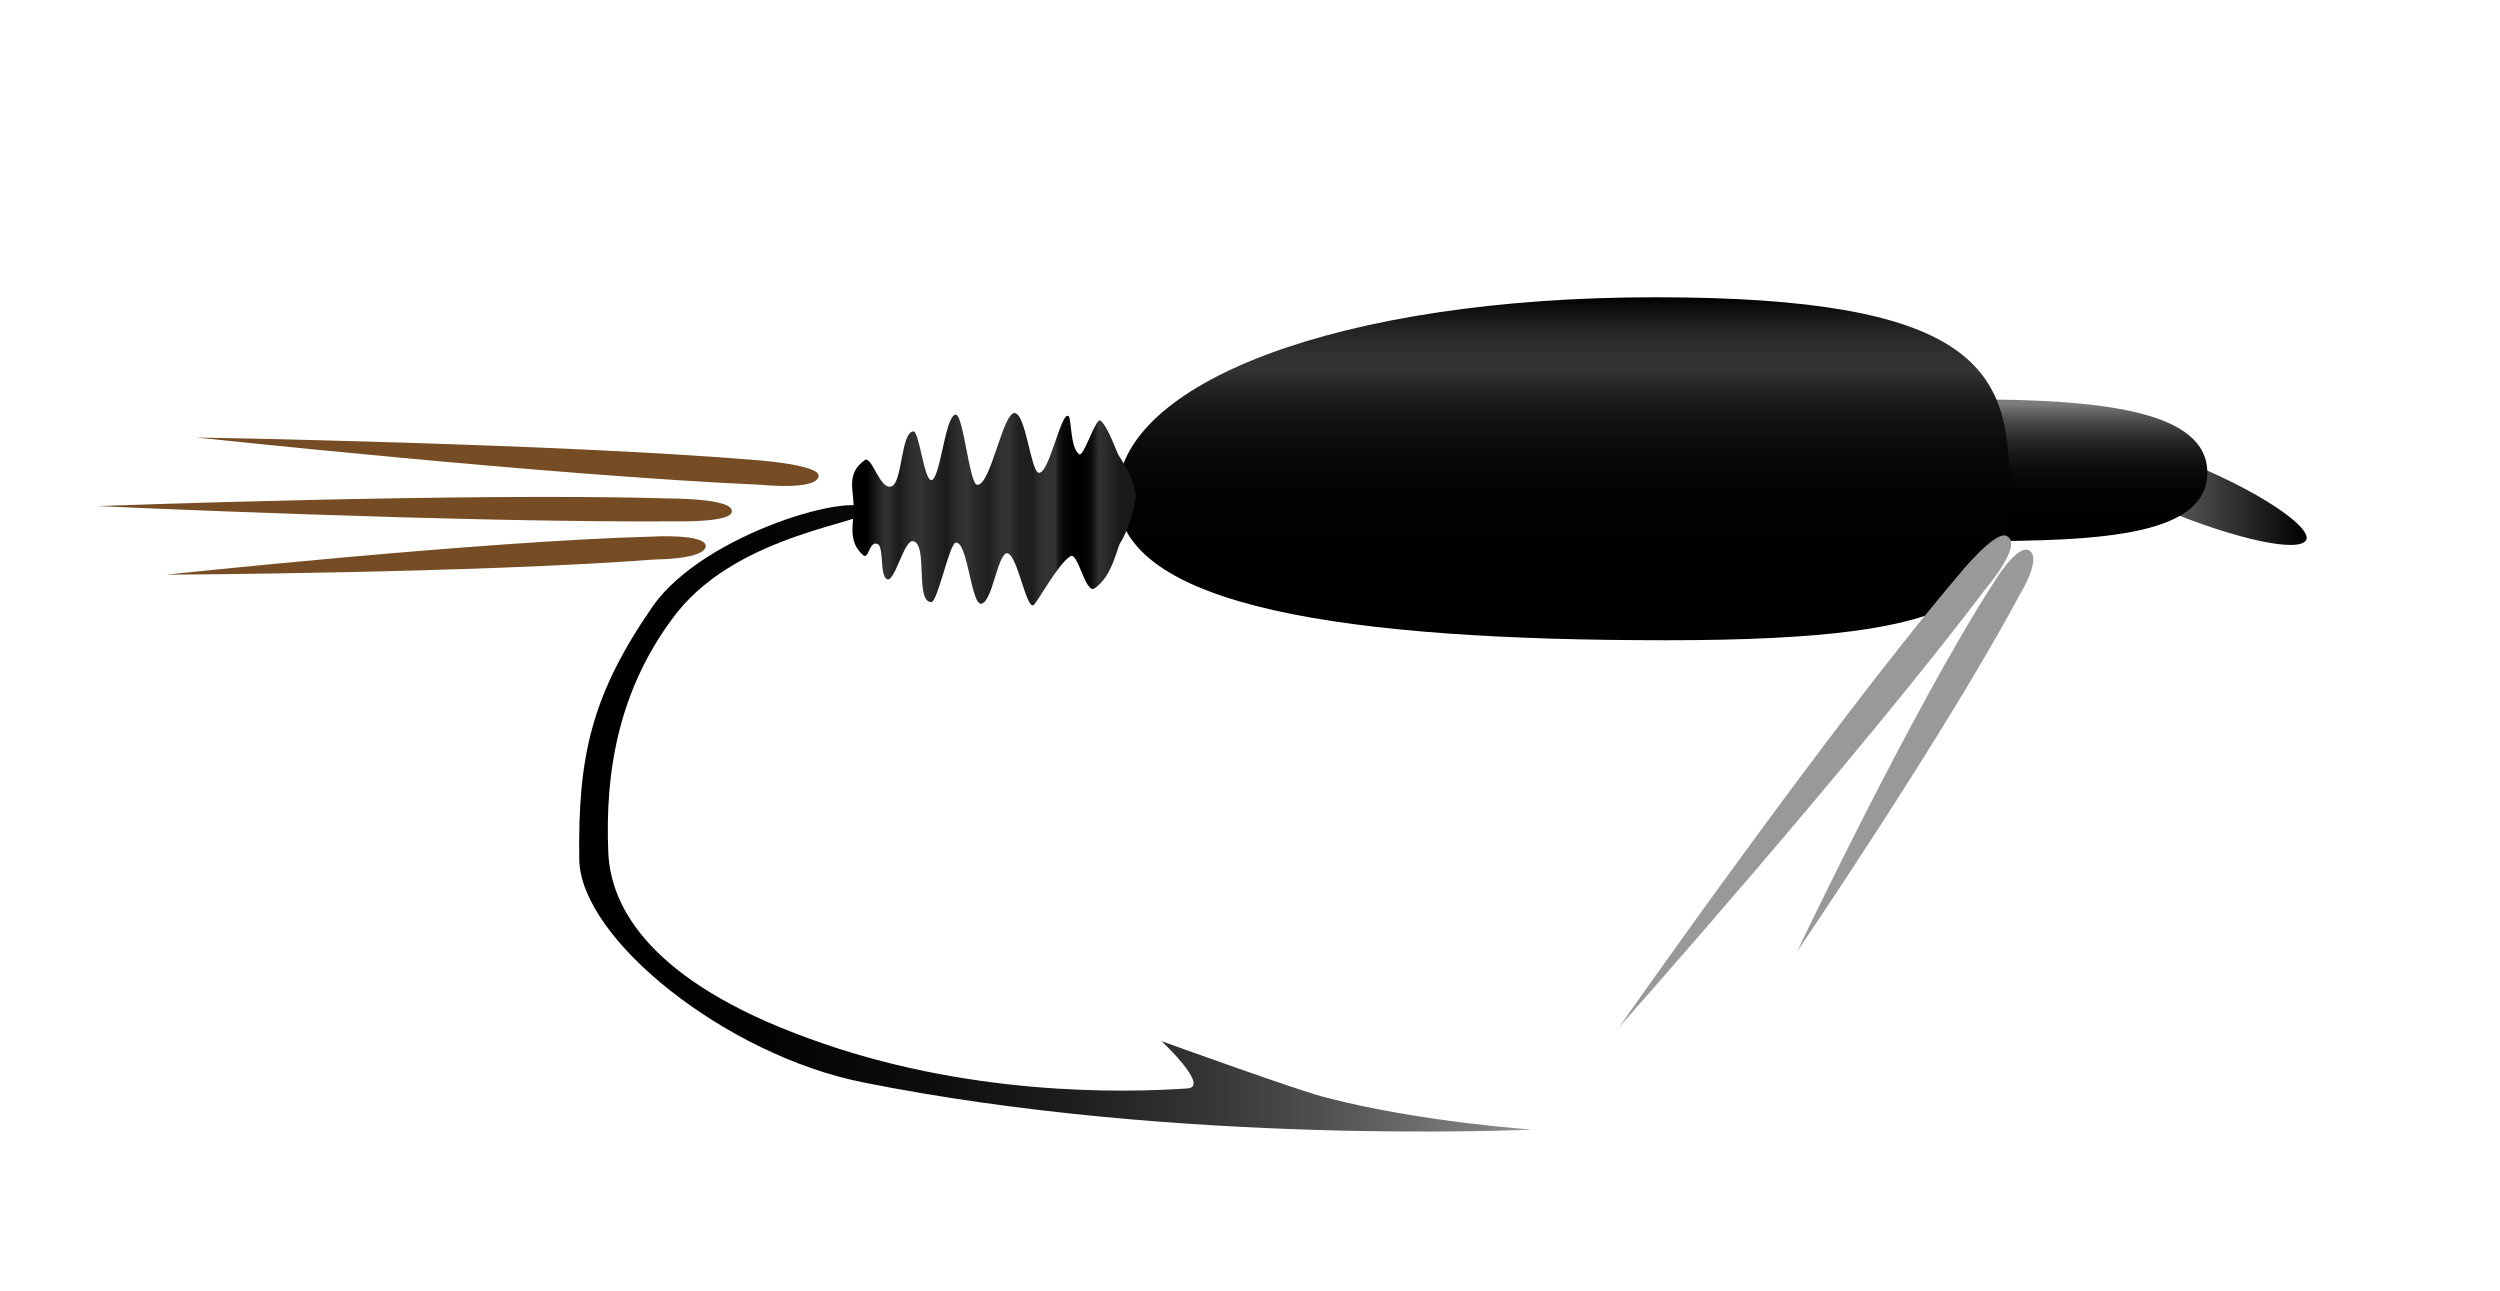 <?xml version="1.0" encoding="utf-8"?>
<!-- Generator: Adobe Illustrator 22.0.0, SVG Export Plug-In . SVG Version: 6.00 Build 0)  -->
<svg version="1.1" id="Vrstva_1" xmlns="http://www.w3.org/2000/svg" xmlns:xlink="http://www.w3.org/1999/xlink" x="0px" y="0px"
	 viewBox="0 0 164 84.7" style="enable-background:new 0 0 164 84.7;" xml:space="preserve">
<style type="text/css">
	.st0{fill:url(#SVGID_1_);}
	.st1{fill:url(#SVGID_2_);}
	.st2{fill:url(#SVGID_3_);}
	.st3{fill:#999999;}
	.st4{fill:url(#SVGID_4_);}
	.st5{fill:#754C24;}
	.st6{fill:url(#SVGID_5_);}
</style>
<linearGradient id="SVGID_1_" gradientUnits="userSpaceOnUse" x1="133.696" y1="31.75" x2="151.304" y2="31.75">
	<stop  offset="0.308" style="stop-color:#7C7C7B"/>
	<stop  offset="1" style="stop-color:#000000"/>
</linearGradient>
<path class="st0" d="M151.3,35.4c-0.4,0.9-4.6,0-9.4-2c-4.8-2-8.5-4.4-8.1-5.2c0.4-0.9,4.6,0,9.4,2C148,32.1,151.6,34.5,151.3,35.4z
	"/>
<linearGradient id="SVGID_2_" gradientUnits="userSpaceOnUse" x1="129.458" y1="26.5" x2="129.458" y2="35.667">
	<stop  offset="0" style="stop-color:#7C7C7B"/>
	<stop  offset="6.966370e-02" style="stop-color:#5E5E5D"/>
	<stop  offset="0.155" style="stop-color:#414141"/>
	<stop  offset="0.251" style="stop-color:#292929"/>
	<stop  offset="0.359" style="stop-color:#171716"/>
	<stop  offset="0.486" style="stop-color:#0A0A0A"/>
	<stop  offset="0.652" style="stop-color:#020202"/>
	<stop  offset="1" style="stop-color:#000000"/>
</linearGradient>
<path class="st1" d="M144.8,31c0,4.1-6.8,4.5-15.3,4.5s-15.4-0.4-15.4-4.5s6.6-4.8,15.1-4.8S144.8,26.9,144.8,31z"/>
<linearGradient id="SVGID_3_" gradientUnits="userSpaceOnUse" x1="102.604" y1="19.5" x2="102.604" y2="42">
	<stop  offset="0" style="stop-color:#000000"/>
	<stop  offset="3.315741e-02" style="stop-color:#0F0F0F"/>
	<stop  offset="9.263857e-02" style="stop-color:#232323"/>
	<stop  offset="0.152" style="stop-color:#2F2F2F"/>
	<stop  offset="0.211" style="stop-color:#333333"/>
	<stop  offset="0.259" style="stop-color:#252525"/>
	<stop  offset="0.343" style="stop-color:#141414"/>
	<stop  offset="0.447" style="stop-color:#090909"/>
	<stop  offset="0.594" style="stop-color:#020202"/>
	<stop  offset="1" style="stop-color:#000000"/>
</linearGradient>
<path class="st2" d="M131.8,31.5c0,7.4-1.8,10.5-22.5,10.5s-36-2.1-36-9.5s14.6-13,35.3-13S131.8,24.1,131.8,31.5z"/>
<path class="st3" d="M132.5,39c-4.8,9-14.6,23.4-14.6,23.4s7.6-16,12.9-24.2c0,0,1.5-2.5,2.3-2.1C134,36.6,132.5,39,132.5,39z"/>
<linearGradient id="SVGID_4_" gradientUnits="userSpaceOnUse" x1="38.079" y1="53.708" x2="100.5" y2="53.708">
	<stop  offset="0" style="stop-color:#000000"/>
	<stop  offset="0.203" style="stop-color:#030303"/>
	<stop  offset="0.368" style="stop-color:#0D0D0D"/>
	<stop  offset="0.519" style="stop-color:#1E1E1E"/>
	<stop  offset="0.662" style="stop-color:#363636"/>
	<stop  offset="0.8" style="stop-color:#555555"/>
	<stop  offset="0.931" style="stop-color:#7A7A7A"/>
	<stop  offset="1" style="stop-color:#919191"/>
</linearGradient>
<path class="st4" d="M39.9,55.8c0.1,3.8,2.9,8.6,13.1,12.3c10.3,3.8,20.6,3.6,24.9,3.3c1.5-0.1-1.7-3.1-1.7-3.1S85.6,71.7,87,72
	c6.1,1.6,13.5,2.1,13.5,2.1s-23,1.1-43.9-3.1c-9-1.8-18.5-9.4-18.6-14.6c-0.1-6.8,0.8-10.8,4.8-16.6c3.4-4.9,13.7-7.7,14.1-6.3
	c0.2,0.8-8.3,1.4-12.5,6.7C40.5,45.2,39.7,50.8,39.9,55.8z"/>
<path class="st5" d="M44.3,34.2c-14,0.1-37.9-1-37.9-1s24.3-0.9,37.6-0.5c0,0,4,0,4,0.8C48.2,34.3,44.3,34.2,44.3,34.2z"/>
<path class="st5" d="M49.9,31.8c-13.7-0.6-37-3.1-37-3.1s23.9,0.4,36.9,1.5c0,0,3.9,0.3,3.9,1C53.7,32.2,49.9,31.8,49.9,31.8z"/>
<path class="st5" d="M43,36.7c-11.8,0.9-32.1,1-32.1,1s20.6-2.2,31.9-2.5c0,0,3.4-0.2,3.5,0.6C46.3,36.7,43,36.7,43,36.7z"/>
<linearGradient id="SVGID_5_" gradientUnits="userSpaceOnUse" x1="56.833" y1="33.362" x2="74" y2="33.362">
	<stop  offset="0" style="stop-color:#000000"/>
	<stop  offset="7.297298e-02" style="stop-color:#333333"/>
	<stop  offset="0.127" style="stop-color:#1A1A1A"/>
	<stop  offset="0.144" style="stop-color:#232323"/>
	<stop  offset="0.177" style="stop-color:#2F2F2F"/>
	<stop  offset="0.211" style="stop-color:#333333"/>
	<stop  offset="0.223" style="stop-color:#2F2F2F"/>
	<stop  offset="0.305" style="stop-color:#1A1A1A"/>
	<stop  offset="0.321" style="stop-color:#232323"/>
	<stop  offset="0.354" style="stop-color:#2F2F2F"/>
	<stop  offset="0.387" style="stop-color:#333333"/>
	<stop  offset="0.393" style="stop-color:#313130"/>
	<stop  offset="0.435" style="stop-color:#242423"/>
	<stop  offset="0.473" style="stop-color:#20201E"/>
	<stop  offset="0.487" style="stop-color:#292928"/>
	<stop  offset="0.509" style="stop-color:#313131"/>
	<stop  offset="0.549" style="stop-color:#333333"/>
	<stop  offset="0.55" style="stop-color:#323232"/>
	<stop  offset="0.567" style="stop-color:#262625"/>
	<stop  offset="0.589" style="stop-color:#1F1F1D"/>
	<stop  offset="0.635" style="stop-color:#1D1D1B"/>
	<stop  offset="0.637" style="stop-color:#1F1F1D"/>
	<stop  offset="0.653" style="stop-color:#2A2A2A"/>
	<stop  offset="0.673" style="stop-color:#313131"/>
	<stop  offset="0.722" style="stop-color:#333333"/>
	<stop  offset="0.728" style="stop-color:#252525"/>
	<stop  offset="0.738" style="stop-color:#141414"/>
	<stop  offset="0.752" style="stop-color:#090909"/>
	<stop  offset="0.77" style="stop-color:#020202"/>
	<stop  offset="0.822" style="stop-color:#000000"/>
	<stop  offset="0.843" style="stop-color:#030303"/>
	<stop  offset="0.86" style="stop-color:#0D0D0D"/>
	<stop  offset="0.876" style="stop-color:#1E1E1E"/>
	<stop  offset="0.889" style="stop-color:#333333"/>
	<stop  offset="0.965" style="stop-color:#1A1A1A"/>
</linearGradient>
<path class="st6" d="M74.5,32.5c0,0.8-0.6,2.5-1,3.1c-0.2,0.2-0.5,2.2-1.7,3c-0.6,0.4-1.1-2.5-1.6-2.1c-0.8,0.5-2.2,3.1-2.4,3.2
	c-0.5,0.3-1.1-3.6-1.8-3.4c-0.6,0.3-0.9,3.1-1.6,3.3c-0.7,0.2-0.9-4.1-1.7-4c-0.4,0-1.2,3.9-1.6,3.9c-1.1,0-0.2-3.8-1.2-4
	c-0.6-0.1-1.2,2.7-1.7,2.5c-0.5-0.2-0.2-2-0.6-2.3c-0.6-0.3-0.6,1.1-1,0.7c-1-0.9-0.6-2-0.6-3.1c0-1.2-0.5-2.2,0.7-3.1
	c0.5-0.4,1,2,1.8,1.7c0.7-0.3,0.6-3.5,1.4-3.6c0.4-0.1,0.7,3.2,1.2,3.2c0.6-0.1,0.9-4.3,1.6-4.3c0.5,0,0.9,4.6,1.4,4.6
	c0.9,0.1,1.7-4.9,2.5-4.7c0.7,0.2,1,3.6,1.5,3.9c0.7,0.3,1.5-4.1,2-3.7c0.2,0.2,0.1,2.1,0.7,2.5c0.3,0.2,1.1-2.5,1.4-2.2
	c0.5,0.4,1.1,2.2,1.2,2.3C73.8,30.5,74.5,31.7,74.5,32.5z"/>
<path class="st3" d="M130.2,38.7c-8.3,11-24,28.7-24,28.7s13.8-19.7,22.3-29.7c0,0,2.5-3.1,3.2-2.5
	C132.7,35.8,130.2,38.7,130.2,38.7z"/>
</svg>
